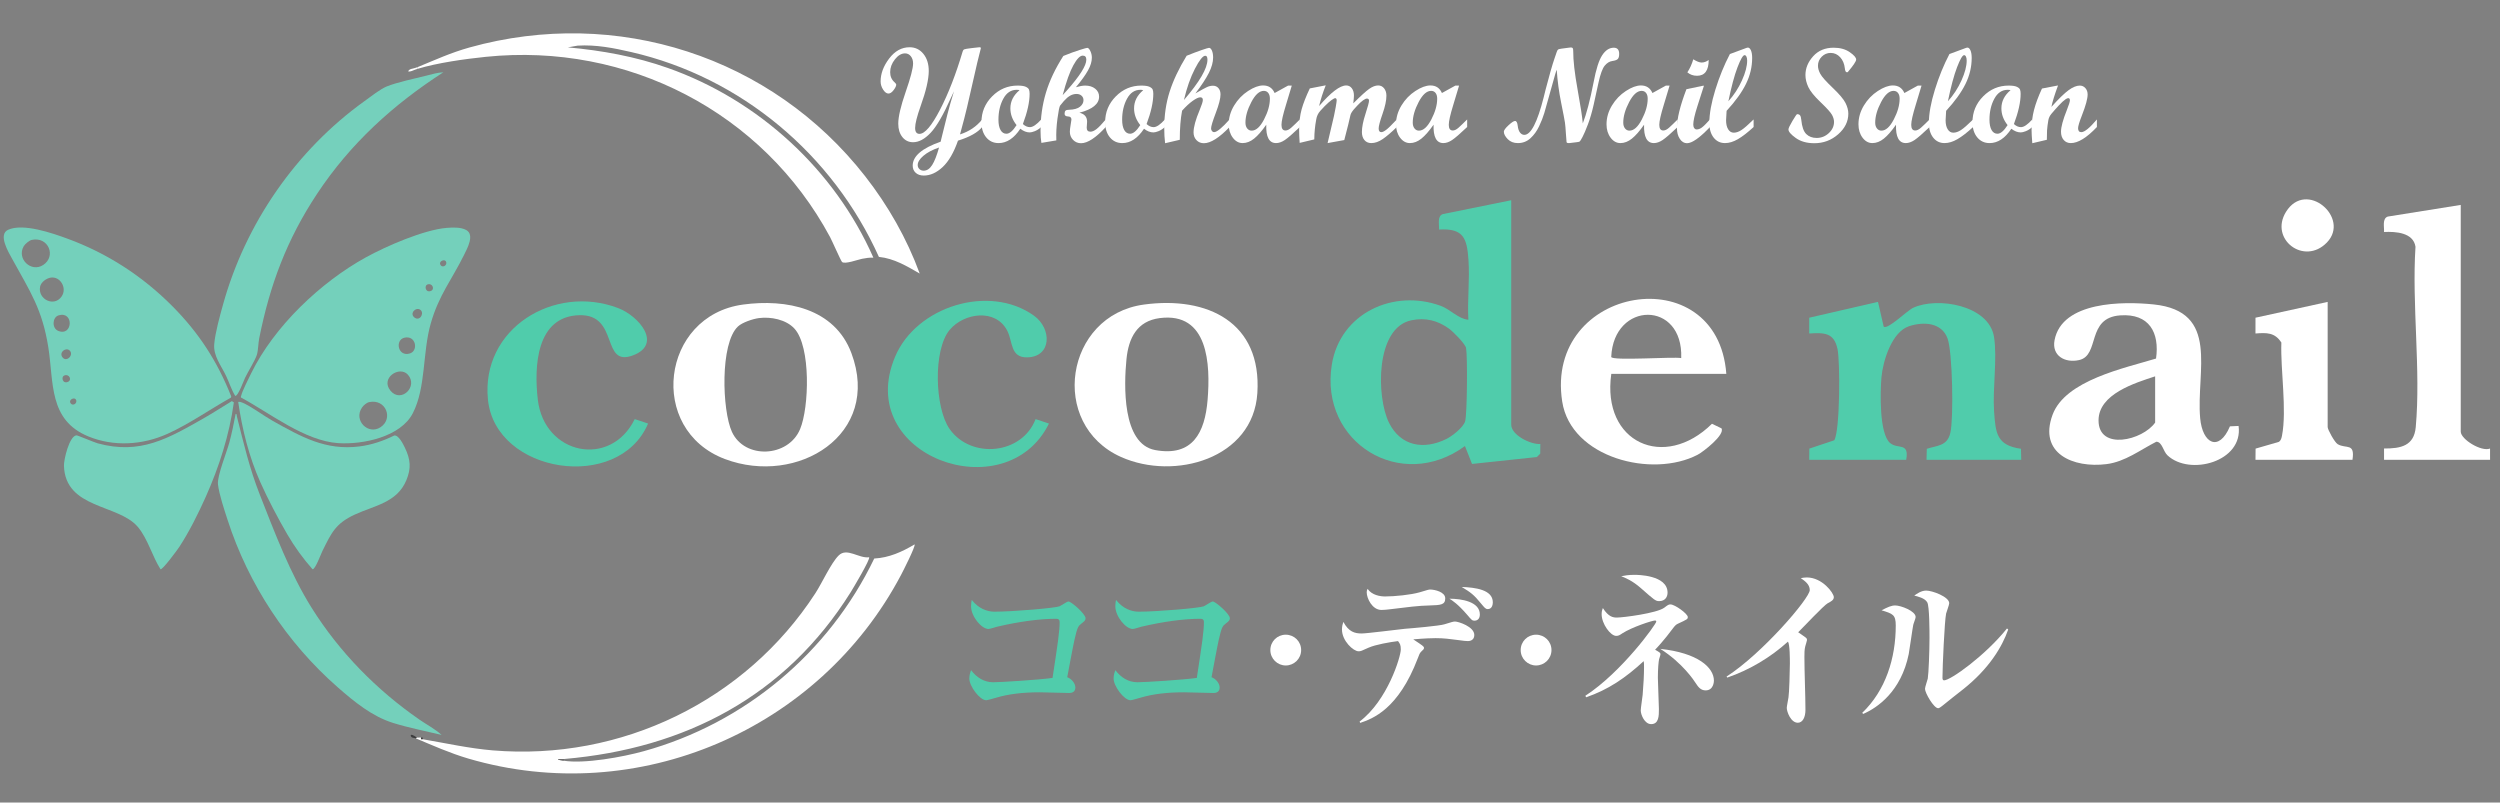 <?xml version="1.0" encoding="UTF-8"?>
<svg id="Layer_1" xmlns="http://www.w3.org/2000/svg" width="982.646" height="315.436" version="1.1" viewBox="0 0 982.646 315.436">
  <rect x="0" y="0" width="982.646" height="315.436" fill="#808080" stroke="none"/>
  <!-- Generator: Adobe Illustrator 29.1.0, SVG Export Plug-In . SVG Version: 2.1.0 Build 142)  -->
  <defs>
    <style>
      .st0 {
        fill: #6f6e6e;
      }

      .st1 {
        fill: #75d0bc;
      }

      .st2 {
        fill: #fff;
      }

      .st3 {
        fill: #3c3c3d;
      }

      .st4 {
        fill: #74d0bb;
      }

      .st5 {
        fill: #50ccab;
      }
    </style>
  </defs>
  <g>
    <path class="st5" d="M425.128,245.05c-1.292,1.02-1.632,1.292-2.788,6.392-.544,2.312-2.448,12.646-2.855,14.754,1.632.544,3.195,2.38,3.195,4.012,0,1.904-1.496,2.176-2.448,2.176-1.835,0-9.859-.272-11.491-.272-6.799,0-12.307.68-17.134,2.108-.68.204-3.536,1.02-3.944,1.02-2.583,0-6.663-5.576-6.663-8.5,0-1.564.408-2.516.68-3.332,2.108,2.788,5.032,4.76,8.703,4.76,2.856,0,17.95-.952,23.322-1.7,2.108-13.734,2.788-18.426,2.788-21.962,0-.884-.408-1.292-1.428-1.292-6.391,0-14.482,1.088-23.186,3.127-.544.136-2.788.884-3.332.884-2.788,0-6.868-4.963-6.868-8.907,0-1.156.136-1.836.272-2.516,2.651,3.4,6.051,4.624,8.907,4.624,7.208,0,23.934-1.428,25.565-2.108.544-.204,2.992-1.904,3.536-1.904,1.088,0,6.731,4.896,6.731,6.595,0,.884-.544,1.224-1.564,2.04h.002Z"/>
    <path class="st5" d="M481.841,245.05c-1.292,1.02-1.632,1.292-2.788,6.392-.544,2.312-2.448,12.646-2.855,14.754,1.632.544,3.195,2.38,3.195,4.012,0,1.904-1.496,2.176-2.448,2.176-1.835,0-9.859-.272-11.491-.272-6.799,0-12.307.68-17.134,2.108-.68.204-3.536,1.02-3.944,1.02-2.583,0-6.663-5.576-6.663-8.5,0-1.564.408-2.516.68-3.332,2.108,2.788,5.032,4.76,8.703,4.76,2.856,0,17.95-.952,23.322-1.7,2.108-13.734,2.788-18.426,2.788-21.962,0-.884-.408-1.292-1.428-1.292-6.391,0-14.482,1.088-23.186,3.127-.544.136-2.788.884-3.332.884-2.788,0-6.868-4.963-6.868-8.907,0-1.156.136-1.836.272-2.516,2.651,3.4,6.051,4.624,8.907,4.624,7.208,0,23.934-1.428,25.565-2.108.544-.204,2.992-1.904,3.536-1.904,1.088,0,6.731,4.896,6.731,6.595,0,.884-.544,1.224-1.564,2.04h.002Z"/>
    <path class="st2" d="M505.374,261.572c-3.264,0-6.051-2.651-6.051-6.051s2.72-6.051,6.051-6.051,6.052,2.651,6.052,6.051-2.788,6.051-6.052,6.051Z"/>
    <path class="st2" d="M577.043,251.986c-.748,0-1.564-.068-4.488-.476-2.583-.34-4.963-.68-8.295-.68-1.088,0-4.284.068-8.771.476,3.808,2.516,4.215,2.788,4.215,3.332,0,.476-.068.544-1.156,1.564-.476.476-.748,1.088-1.292,2.583-7.615,19.99-17.746,23.729-22.642,25.361l-.204-.544c11.015-8.295,16.183-25.565,16.183-28.285,0-1.904-.34-2.312-1.088-3.332-3.264.408-8.771,1.36-11.559,2.584-2.788,1.292-3.127,1.428-3.944,1.428-2.04,0-6.527-4.08-6.527-8.567,0-1.292.272-2.176.544-2.992,2.108,3.944,4.488,4.556,7.208,4.556,2.04,0,14.21-1.564,16.93-1.836,2.72-.204,13.735-1.156,15.57-1.768,3.128-.952,3.468-1.088,4.216-1.088,1.224,0,7.547,1.972,7.547,5.303,0,2.244-2.04,2.38-2.448,2.38h0,0ZM561.948,237.979c-4.283.068-8.907.68-15.57,1.496-1.156.136-2.244.272-3.399.272-3.604,0-5.78-4.556-5.78-6.935,0-.476.068-.816.34-1.36,1.7,2.516,5.031,2.992,6.867,2.992,3.671,0,10.063-.612,13.599-1.632,3.195-.952,3.536-1.088,4.147-1.088,1.768,0,5.916.952,5.916,3.467,0,2.584-1.836,2.652-6.12,2.788h0ZM579.558,243.962c-.884,0-1.088-.204-2.992-2.447-3.468-4.012-5.711-5.508-6.867-6.188,4.759,0,11.967,1.156,11.967,6.188,0,1.768-1.02,2.447-2.108,2.447ZM584.794,239.407c-.884,0-1.224-.476-2.651-2.176-2.856-3.536-4.148-4.419-7.615-6.527,5.235.204,12.238,1.02,12.238,6.051,0,.68-.204,2.652-1.972,2.652h0Z"/>
    <path class="st2" d="M603.77,261.572c-3.264,0-6.052-2.651-6.052-6.051s2.72-6.051,6.052-6.051,6.051,2.651,6.051,6.051-2.788,6.051-6.051,6.051Z"/>
    <path class="st2" d="M659.46,245.186c-.612.272-1.088.68-2.04,1.972-3.332,4.488-5.848,7.139-6.868,8.227,1.904,1.088,2.108,1.224,2.108,1.768,0,.34-.476,1.7-.544,1.972-.204.884-.476,3.74-.476,7.275,0,1.972.408,10.539.408,12.307,0,2.652,0,5.916-3.06,5.916-2.583,0-4.079-3.74-4.079-5.372,0-.952.68-5.235.748-6.119.34-3.944.544-7.887.544-10.947,0-1.224,0-1.564-.136-2.312-7.139,6.595-13.939,11.219-22.642,14.21l-.271-.612c14.414-9.383,27.877-28.217,27.877-29.169,0-.136-.136-.408-.476-.408-1.156,0-9.179,2.652-12.851,5.032-1.088.748-1.564,1.02-2.448,1.02-2.244,0-5.711-4.759-5.711-8.499,0-1.156.204-1.768.476-2.448,2.244,3.536,4.08,3.74,5.507,3.74,2.448,0,15.707-1.7,18.63-3.875,1.428-1.088,1.7-1.292,2.447-1.292,1.7,0,6.8,3.671,6.8,4.963,0,.816-.136.884-3.944,2.652h0ZM652.117,236.279c-1.36,0-1.904-.476-7.071-5.031-3.468-3.06-6.119-4.08-7.819-4.76,1.36-.272,2.924-.544,5.235-.544.952,0,12.987,0,12.987,7.003,0,1.496-.816,3.332-3.332,3.332h0ZM670.407,271.364c-2.04,0-2.992-1.496-3.943-2.924-.476-.748-5.032-7.819-13.871-13.395,14.687,1.564,21.078,7.275,21.078,12.511,0,.34-.136,3.808-3.264,3.808h0Z"/>
    <path class="st2" d="M718.417,237.095c-1.632.884-9.791,9.655-11.627,11.423.884.612,1.836,1.224,2.72,1.904.476.34.748.544.748,1.156,0,.204-.612,2.244-.68,2.448-.34,1.292-.34,2.855-.34,4.283,0,5.779.408,15.026.408,20.738,0,2.855-1.088,5.031-2.992,5.031-2.788,0-4.352-4.352-4.352-5.848,0-.612.612-3.535.68-4.147.272-1.563.544-10.267.544-13.19,0-1.904,0-7.547-.748-8.703-6.936,6.255-15.026,11.083-23.866,14.143l-.272-.408c14.075-9.043,32.705-30.801,32.705-33.997,0-2.244-1.972-3.604-3.536-4.691.816-.136,1.428-.272,2.38-.272,6.052,0,10.607,6.119,10.607,7.751,0,1.156-1.088,1.7-2.379,2.38h0Z"/>
    <path class="st2" d="M752.011,245.662c-.272,1.224-1.428,9.587-1.768,11.423-2.992,14.754-12.375,21.146-17.882,23.525l-.408-.408c9.247-8.839,13.191-21.554,13.191-34.336,0-4.284-1.156-4.624-5.576-5.983,2.38-1.224,3.808-1.904,5.372-1.904,2.176,0,8.023,2.176,8.023,4.556,0,.544-.884,2.652-.952,3.128h0ZM771.594,270.956c-1.292,1.02-6.867,5.372-7.955,6.323-1.292,1.02-1.564,1.088-1.836,1.088-1.7,0-5.167-5.983-5.167-7.615,0-.68.952-3.4,1.088-4.012.34-1.904.68-10.947.68-15.91,0-2.38,0-12.579-.884-14.075-.952-1.7-3.808-2.312-5.1-2.652.952-.68,2.72-1.972,4.692-1.972,2.379,0,9.043,2.448,9.043,4.963,0,.68-1.088,3.468-1.224,4.08-.612,2.924-1.428,21.01-1.428,25.226,0,.544.136,1.02.612,1.02,2.584,0,16.183-9.723,24.75-20.398l.476.408c-2.38,6.799-7.479,15.367-17.746,23.526h-.001Z"/>
  </g>
  <g>
    <path class="st2" d="M386.055,49.925c-1.728,2.141-4.899,3.927-9.514,5.359-1.639,4.694-3.648,8.155-6.028,10.381-2.38,2.227-4.855,3.34-7.425,3.34-1.311,0-2.363-.358-3.156-1.074-.794-.717-1.19-1.662-1.19-2.835,0-3.711,3.659-6.844,10.977-9.398l.596-2.434c1.708-6.956,2.77-11.106,3.184-12.453l1.476-4.945c-.19.362-.596,1.234-1.217,2.615-2.986,6.697-5.644,11.275-7.974,13.734s-4.625,3.689-6.887,3.689c-1.726,0-3.128-.673-4.207-2.019-1.079-1.347-1.618-3.107-1.618-5.282,0-2.727.971-6.887,2.912-12.479,1.942-5.592,2.913-9.32,2.913-11.184,0-1.139-.297-2.084-.893-2.835-.595-.751-1.351-1.126-2.265-1.126-1.416,0-2.745.786-3.987,2.356-1.243,1.571-1.864,3.254-1.864,5.048,0,1.64.586,2.969,1.76,3.987.415.38.622.682.622.906,0,.518-.341,1.23-1.022,2.136-.682.906-1.359,1.359-2.033,1.359-.725,0-1.42-.509-2.084-1.527-.665-1.018-.997-2.097-.997-3.236,0-3.055,1.122-6.058,3.366-9.009,2.243-2.951,4.919-4.427,8.025-4.427,2.209,0,4.017.867,5.424,2.601s2.11,3.979,2.11,6.739c-.019,3.312-1.083,7.903-3.195,13.775-1.442,4.058-2.164,6.924-2.164,8.599,0,1.554.57,2.331,1.708,2.331,2.106,0,4.798-3.162,8.078-9.488,3.279-6.325,6.239-13.941,8.88-22.847.121-.449.333-.742.634-.88s1.337-.311,3.105-.518c1.769-.208,2.713-.311,2.834-.311.448,0,.647.129.595.388l-1.4,5.618-4.021,17.551c-.552,2.417-1.476,5.982-2.77,10.696,3.561-1.122,6.464-3.081,8.711-5.877v2.977h.001ZM369.098,57.977c-2.589.88-4.634,1.963-6.136,3.249-1.502,1.286-2.252,2.499-2.252,3.638,0,.638.224,1.169.673,1.592s1.001.634,1.657.634c1.294,0,2.412-.742,3.353-2.226.94-1.485,1.842-3.78,2.706-6.887h-.001Z"/>
    <path class="st2" d="M409.278,49.925c-.88.777-1.735,1.325-2.563,1.644-.829.32-1.485.479-1.968.479-1.243,0-2.477-.483-3.702-1.45-2.485,3.763-5.333,5.644-8.543,5.644-2.002,0-3.625-.75-4.867-2.252-1.243-1.502-1.864-3.495-1.864-5.98,0-3.936,1.398-7.314,4.194-10.136,2.796-2.822,6.136-4.233,10.019-4.233,1.467,0,2.541.16,3.223.479s1.101.695,1.256,1.126c.155.432.233.976.233,1.631,0,3.228-.88,7.189-2.641,11.883.88.812,1.803,1.217,2.77,1.217,1.156,0,2.641-1.01,4.453-3.029v2.977h0ZM400.734,35.453c-.259-.104-.63-.155-1.113-.155-2.244,0-4,1.174-5.269,3.521-1.269,2.348-1.903,5.092-1.903,8.233,0,1.744.276,3.098.828,4.064.552.967,1.321,1.45,2.304,1.45,1.226,0,2.554-1.13,3.987-3.391-1.623-2.037-2.434-4.229-2.434-6.576,0-2.761,1.199-5.143,3.599-7.146h.001Z"/>
    <path class="st2" d="M434.676,49.873c-3.918,4.281-7.171,6.421-9.761,6.421-1.243,0-2.287-.437-3.132-1.308-.846-.872-1.269-1.946-1.269-3.223,0-.604.104-1.51.311-2.718s.311-1.89.311-2.045c0-.794-.449-1.204-1.346-1.23s-1.346-.375-1.346-1.048c0-.586.125-.997.375-1.23.25-.233.72-.349,1.411-.349,1.898-.052,3.313-.444,4.246-1.178.932-.733,1.398-1.601,1.398-2.602,0-.708-.255-1.29-.764-1.748s-1.161-.687-1.955-.687c-.432,0-.846.052-1.243.156-.414.104-.812.259-1.191.466-.397.225-.812.509-1.243.854-.414.362-.854.802-1.32,1.32-.449.5-.941,1.096-1.476,1.786-.276.363-.622,2.063-1.036,5.101-.207,1.57-.346,3.021-.415,4.349-.069,1.243-.078,2.65-.026,4.22l-5.876.983c-.225-1.311-.337-2.917-.337-4.815,0-5.178.699-10.123,2.097-14.834s3.685-9.553,6.861-14.524c2.468-1,4.599-1.782,6.395-2.343,1.795-.561,2.796-.842,3.003-.842.415,0,.82.415,1.217,1.243s.596,1.7.596,2.615c0,1.536-.509,3.214-1.527,5.035-1.019,1.821-2.598,4.018-4.738,6.589,1.467-.431,2.684-.647,3.65-.647,1.605,0,2.917.41,3.935,1.229,1.018.82,1.527,1.86,1.527,3.12,0,2.865-2.58,4.971-7.741,6.317,2.02.466,3.029,1.648,3.029,3.547l-.155,2.33c0,1.053.492,1.58,1.476,1.58.69,0,1.476-.336,2.355-1.01.88-.673,2.114-1.958,3.703-3.857v2.977h.001ZM417.692,37.395l1.709-1.89c5.057-5.695,7.585-9.708,7.585-12.039,0-1.07-.466-1.605-1.398-1.605-1.07,0-2.3,1.26-3.689,3.78s-2.792,6.438-4.207,11.754Z"/>
    <path class="st2" d="M457.898,49.925c-.88.777-1.735,1.325-2.563,1.644-.829.32-1.485.479-1.968.479-1.243,0-2.477-.483-3.702-1.45-2.485,3.763-5.333,5.644-8.543,5.644-2.002,0-3.625-.75-4.867-2.252-1.243-1.502-1.864-3.495-1.864-5.98,0-3.936,1.398-7.314,4.194-10.136,2.796-2.822,6.136-4.233,10.019-4.233,1.467,0,2.541.16,3.223.479s1.101.695,1.256,1.126c.155.432.233.976.233,1.631,0,3.228-.88,7.189-2.641,11.883.88.812,1.803,1.217,2.77,1.217,1.156,0,2.641-1.01,4.453-3.029v2.977h0ZM449.355,35.453c-.259-.104-.63-.155-1.113-.155-2.244,0-4,1.174-5.269,3.521-1.269,2.348-1.903,5.092-1.903,8.233,0,1.744.276,3.098.828,4.064.552.967,1.321,1.45,2.304,1.45,1.226,0,2.554-1.13,3.987-3.391-1.623-2.037-2.434-4.229-2.434-6.576,0-2.761,1.199-5.143,3.599-7.146h.001Z"/>
    <path class="st2" d="M483.296,49.925c-4.091,4.246-7.456,6.369-10.097,6.369-1.175,0-2.146-.401-2.913-1.204s-1.152-1.816-1.152-3.042c0-2.071.794-4.988,2.382-8.75.846-2.037,1.269-3.366,1.269-3.987,0-.708-.336-1.061-1.01-1.061-.69,0-1.691.47-3.003,1.411-1.312.941-2.692,2.223-4.142,3.845-.604,3.176-.906,6.99-.906,11.443l-5.773,1.347c-.225-1.812-.337-3.78-.337-5.903,0-5.143.708-9.933,2.123-14.369,1.415-4.436,3.642-9.139,6.68-14.11,2.261-.915,4.232-1.661,5.915-2.239,1.684-.578,2.646-.868,2.887-.868.449,0,.829.363,1.14,1.087.311.725.466,1.631.466,2.719,0,1.83-.561,3.854-1.683,6.071-1.122,2.218-2.883,4.897-5.281,8.039,2.298-1.329,3.827-2.166,4.587-2.511.761-.345,1.538-.518,2.333-.518.882,0,1.594.315,2.139.946s.816,1.464.816,2.5c0,1.555-.618,3.963-1.855,7.223-1.237,3.261-1.856,5.306-1.856,6.134,0,.379.117.716.35,1.009s.505.44.815.44c1.104,0,3.141-1.666,6.108-4.997v2.977h-.002ZM465.355,39.31c6.161-7.162,9.242-12.444,9.242-15.844,0-1.036-.284-1.553-.854-1.553-.949,0-2.304,1.7-4.064,5.1-1.761,3.4-3.202,7.5-4.323,12.297h-.001Z"/>
    <path class="st2" d="M510.92,49.925c-2.762,2.624-4.738,4.333-5.929,5.126-1.191.793-2.33,1.19-3.418,1.19-2.727,0-4.013-2.408-3.857-7.223-1.726,2.468-3.318,4.289-4.776,5.462-1.459,1.173-2.964,1.76-4.518,1.76-1.52,0-2.81-.712-3.87-2.136-1.062-1.424-1.593-3.171-1.593-5.243,0-2.589.712-5.057,2.136-7.404,1.424-2.347,3.249-4.246,5.476-5.695,2.227-1.45,4.195-2.175,5.904-2.175,2.157,0,3.667.993,4.53,2.977l5.292-2.925h1.452l-2.283,7.586c-1.177,3.814-1.765,6.43-1.765,7.845,0,1.484.525,2.226,1.578,2.226.673,0,1.415-.358,2.226-1.074s1.949-1.808,3.416-3.275v2.977h-.001ZM491.969,51.349c1.726,0,3.353-1.471,4.88-4.414,1.527-2.942,2.291-5.657,2.291-8.142,0-.966-.216-1.722-.646-2.265-.432-.544-1.01-.816-1.735-.816-1.726,0-3.361,1.467-4.905,4.401-1.545,2.935-2.318,5.635-2.318,8.104,0,.932.229,1.687.686,2.265.458.579,1.041.867,1.749.867h-.002Z"/>
    <path class="st2" d="M549.03,49.925c-2.158,2.106-4.005,3.686-5.541,4.738-1.536,1.053-3.029,1.579-4.479,1.579-1.14,0-2.041-.393-2.705-1.178-.665-.785-.997-1.842-.997-3.171,0-1.864.466-4.229,1.397-7.094.933-2.865,1.398-4.608,1.398-5.229,0-.552-.285-.829-.854-.829-.173,0-.38.061-.621.181-.259.121-.553.294-.88.518-.328.242-.682.535-1.062.88-.38.346-.776.743-1.19,1.191-.449.449-.897.941-1.347,1.476-.759.898-1.208,1.648-1.346,2.252l-.86,3.704-1.565,6.111-6.559,1.188,2.511-10.666c.19-.777.414-1.916.674-3.417.259-1.501.388-2.399.388-2.692,0-.587-.198-.88-.596-.88-.12,0-.293.061-.518.181-.259.121-.553.302-.88.543-.38.276-.786.604-1.217.984-.466.415-.967.889-1.502,1.424-.569.57-1.156,1.2-1.76,1.89-.829.932-1.347,2.02-1.554,3.262-.276,1.484-.466,2.813-.569,3.987-.121,1.174-.19,2.485-.207,3.935l-5.748,1.372c-.138-1.984-.207-3.641-.207-4.971,0-3.158.328-5.907.984-8.246.655-2.338,1.726-5.07,3.21-8.194l6.265-1.217c-1.122,2.813-1.993,5.532-2.614,8.155,4.643-5.402,8.198-8.103,10.666-8.103.897,0,1.627.367,2.188,1.1.562.734.842,1.696.842,2.887,0,.553-.087,1.571-.259,3.055,2.918-2.917,5.011-4.82,6.28-5.709,1.27-.889,2.439-1.333,3.51-1.333.949,0,1.727.38,2.331,1.14.604.759.906,1.726.906,2.9,0,1.847-.508,4.221-1.524,7.122s-1.523,4.816-1.523,5.747c0,.965.353,1.448,1.06,1.448.447,0,1.072-.298,1.874-.893.801-.596,2.2-1.963,4.2-4.104v2.977h0Z"/>
    <path class="st2" d="M576.679,49.925c-2.762,2.624-4.738,4.333-5.929,5.126-1.191.793-2.33,1.19-3.418,1.19-2.727,0-4.013-2.408-3.857-7.223-1.726,2.468-3.318,4.289-4.776,5.462-1.459,1.173-2.964,1.76-4.518,1.76-1.52,0-2.81-.712-3.87-2.136-1.062-1.424-1.593-3.171-1.593-5.243,0-2.589.712-5.057,2.136-7.404s3.249-4.246,5.476-5.695c2.227-1.45,4.194-2.175,5.903-2.175,2.157,0,3.667.993,4.53,2.977l5.292-2.925h1.452l-2.283,7.586c-1.177,3.814-1.765,6.43-1.765,7.845,0,1.484.525,2.226,1.578,2.226.673,0,1.415-.358,2.226-1.074.811-.716,1.949-1.808,3.416-3.275v2.977h0ZM557.728,51.349c1.726,0,3.353-1.471,4.88-4.414,1.527-2.942,2.291-5.657,2.291-8.142,0-.966-.216-1.722-.646-2.265-.432-.544-1.01-.816-1.735-.816-1.726,0-3.361,1.467-4.905,4.401-1.545,2.935-2.317,5.635-2.317,8.104,0,.932.229,1.687.686,2.265.457.579,1.04.867,1.748.867h-.002Z"/>
    <path class="st2" d="M622.128,48.501c1.448-3.693,2.862-9.07,4.242-16.129.965-5.143,2.095-8.699,3.388-10.667,1.294-1.968,2.812-2.952,4.553-2.952,1.414,0,2.121.812,2.121,2.434,0,.932-.177,1.592-.53,1.981-.354.388-1.083.66-2.187.815s-2.095.768-2.974,1.838c-.88,1.07-1.69,3.28-2.432,6.628l-1.889,8.621c-.673,2.986-1.432,5.592-2.276,7.818-.846,2.227-1.553,3.875-2.121,4.945-.569,1.071-.94,1.666-1.112,1.787-.173.121-.604.216-1.295.285l-2.796.336c-.656.035-1.014-.095-1.074-.388-.061-.293-.146-1.406-.26-3.339-.112-1.933-.237-3.378-.375-4.336-.139-.958-.64-3.568-1.502-7.832s-1.44-8.57-1.733-12.919c-.121.069-.842,2.516-2.163,7.339-1.321,4.824-2.229,8.052-2.721,9.683-.492,1.631-1.179,3.375-2.06,5.23s-2.012,3.413-3.394,4.673c-1.382,1.26-3.022,1.89-4.922,1.89-1.658,0-2.992-.522-4.003-1.566-1.01-1.044-1.515-2.015-1.515-2.913,0-.552.608-1.394,1.825-2.524,1.217-1.13,2.075-1.696,2.576-1.696.552,0,.896.608,1.035,1.825s.445,2.127.92,2.731,1.041.906,1.697.906c2.573,0,5.104-4.902,7.592-14.705l.777-3.133c1.469-5.661,2.643-9.76,3.523-12.297l.83-2.434c.189-.535.375-.863.557-.984.182-.121.636-.233,1.362-.336l2.725-.363c.397-.068.7-.104.907-.104.38,0,.631.095.753.285.12.19.182.552.182,1.087-.01,3.746.56,8.777,1.707,15.094,1.148,6.317,1.835,10.778,2.06,13.384l.002.002Z"/>
    <path class="st2" d="M659.421,49.925c-2.762,2.624-4.738,4.333-5.929,5.126-1.191.793-2.33,1.19-3.418,1.19-2.727,0-4.013-2.408-3.857-7.223-1.726,2.468-3.318,4.289-4.776,5.462-1.459,1.173-2.964,1.76-4.518,1.76-1.52,0-2.81-.712-3.87-2.136-1.062-1.424-1.593-3.171-1.593-5.243,0-2.589.712-5.057,2.136-7.404s3.249-4.246,5.476-5.695c2.227-1.45,4.194-2.175,5.903-2.175,2.157,0,3.667.993,4.53,2.977l5.292-2.925h1.452l-2.283,7.586c-1.177,3.814-1.765,6.43-1.765,7.845,0,1.484.525,2.226,1.578,2.226.673,0,1.415-.358,2.226-1.074.811-.716,1.949-1.808,3.416-3.275v2.977h0ZM640.47,51.349c1.726,0,3.353-1.471,4.88-4.414,1.527-2.942,2.291-5.657,2.291-8.142,0-.966-.216-1.722-.646-2.265-.432-.544-1.01-.816-1.735-.816-1.726,0-3.361,1.467-4.905,4.401-1.545,2.935-2.317,5.635-2.317,8.104,0,.932.229,1.687.686,2.265.457.579,1.04.867,1.748.867h-.002Z"/>
    <path class="st2" d="M672.133,49.925c-4.039,4.246-7.06,6.369-9.062,6.369-1.105,0-2.037-.566-2.796-1.696-.76-1.13-1.14-2.55-1.14-4.259,0-3.676,1.243-8.768,3.729-15.275l6.575-1.372h.312l-2.59,8.104c-1.07,3.349-1.604,5.739-1.604,7.171,0,.57.125,1.032.375,1.385.25.354.565.531.945.531.673,0,1.351-.246,2.032-.738s1.756-1.558,3.224-3.197v2.977h0ZM671.615,23.569c0,4.143-1.527,6.214-4.582,6.214-1.484,0-2.753-.449-3.806-1.347,1.001-1.519,1.777-3.227,2.33-5.126,1.363.846,2.459,1.269,3.288,1.269.932,0,1.854-.336,2.77-1.01h0Z"/>
    <path class="st2" d="M689.272,49.925c-2.347,2.158-4.405,3.75-6.174,4.777-1.77,1.026-3.457,1.54-5.062,1.54-1.848,0-3.336-.716-4.466-2.148-1.131-1.433-1.696-3.357-1.696-5.773,0-3.625.785-7.974,2.356-13.048,1.57-5.074,3.478-9.751,5.721-14.032l6.576-2.434c.207-.068.362-.104.466-.104.501,0,.91.367,1.23,1.101.318.734.479,1.722.479,2.964,0,3.521-.812,6.93-2.434,10.226-1.622,3.297-4.159,6.818-7.611,10.563-.139,1.795-.207,3.029-.207,3.702,0,1.501.275,2.692.828,3.573s1.286,1.32,2.201,1.32c.932,0,1.924-.336,2.977-1.01,1.053-.673,2.658-2.071,4.815-4.194v2.977h.001ZM679.357,39.802c2.191-2.437,3.97-5.168,5.333-8.193,1.363-3.024,2.045-5.625,2.045-7.804,0-.64-.095-1.154-.284-1.543-.19-.389-.432-.583-.726-.583-.639,0-1.566,1.59-2.783,4.771s-2.412,7.631-3.585,13.352h0Z"/>
    <path class="st2" d="M729.582,23.414c0,.673-1.113,2.33-3.34,4.971h-.466c-.346-.138-.562-.647-.647-1.527-.19-1.777-.803-3.231-1.838-4.362-1.036-1.13-2.278-1.696-3.729-1.696-1.363,0-2.537.496-3.521,1.487s-1.476,2.176-1.476,3.556c0,1,.312,2.073.937,3.219s2.243,2.964,4.854,5.454,4.288,4.472,5.03,5.947,1.113,2.878,1.113,4.207c0,3.072-1.333,5.778-4,8.116-2.666,2.339-5.786,3.508-9.358,3.508-2.952,0-5.386-.687-7.301-2.059-1.916-1.372-2.874-2.489-2.874-3.353,0-.483.526-1.605,1.579-3.366,1.053-1.76,1.657-2.641,1.812-2.641.552,0,.944.16,1.178.479s.393.911.479,1.773c.259,2.692.91,4.548,1.954,5.566s2.403,1.527,4.078,1.527c1.829,0,3.426-.634,4.789-1.901s2.045-2.737,2.045-4.41c0-.862-.265-1.78-.794-2.755-.529-.974-2.022-2.632-4.479-4.974-2.457-2.342-4.064-4.324-4.824-5.947-.76-1.622-1.139-3.201-1.139-4.738,0-2.675,1.01-5.134,3.028-7.378,2.02-2.243,4.703-3.366,8.052-3.366,2.537,0,4.647.583,6.33,1.748s2.524,2.136,2.524,2.913l.004.002Z"/>
    <path class="st2" d="M758.449,49.925c-2.762,2.624-4.738,4.333-5.929,5.126-1.191.793-2.33,1.19-3.418,1.19-2.727,0-4.013-2.408-3.857-7.223-1.726,2.468-3.318,4.289-4.776,5.462-1.459,1.173-2.964,1.76-4.518,1.76-1.52,0-2.81-.712-3.87-2.136-1.062-1.424-1.593-3.171-1.593-5.243,0-2.589.712-5.057,2.136-7.404s3.249-4.246,5.476-5.695c2.227-1.45,4.194-2.175,5.903-2.175,2.157,0,3.667.993,4.53,2.977l5.292-2.925h1.452l-2.283,7.586c-1.177,3.814-1.765,6.43-1.765,7.845,0,1.484.525,2.226,1.578,2.226.673,0,1.415-.358,2.226-1.074.811-.716,1.949-1.808,3.416-3.275v2.977h0ZM739.498,51.349c1.726,0,3.353-1.471,4.88-4.414,1.527-2.942,2.291-5.657,2.291-8.142,0-.966-.216-1.722-.646-2.265-.432-.544-1.01-.816-1.735-.816-1.726,0-3.361,1.467-4.905,4.401-1.545,2.935-2.317,5.635-2.317,8.104,0,.932.229,1.687.686,2.265.457.579,1.04.867,1.748.867h-.002Z"/>
    <path class="st2" d="M775.561,49.925c-2.347,2.158-4.405,3.75-6.174,4.777-1.77,1.026-3.457,1.54-5.062,1.54-1.848,0-3.336-.716-4.466-2.148-1.131-1.433-1.696-3.357-1.696-5.773,0-3.625.785-7.974,2.356-13.048,1.57-5.074,3.478-9.751,5.721-14.032l6.576-2.434c.207-.068.362-.104.466-.104.501,0,.91.367,1.23,1.101.318.734.479,1.722.479,2.964,0,3.521-.812,6.93-2.434,10.226-1.622,3.297-4.159,6.818-7.611,10.563-.139,1.795-.207,3.029-.207,3.702,0,1.501.275,2.692.828,3.573s1.286,1.32,2.201,1.32c.932,0,1.924-.336,2.977-1.01,1.053-.673,2.658-2.071,4.815-4.194v2.977h.001ZM765.646,39.802c2.191-2.437,3.97-5.168,5.333-8.193,1.363-3.024,2.045-5.625,2.045-7.804,0-.64-.095-1.154-.284-1.543-.19-.389-.432-.583-.726-.583-.639,0-1.566,1.59-2.783,4.771s-2.412,7.631-3.585,13.352h0Z"/>
    <path class="st2" d="M798.81,49.925c-.881.777-1.734,1.325-2.563,1.644-.828.32-1.484.479-1.968.479-1.242,0-2.477-.483-3.702-1.45-2.485,3.763-5.333,5.644-8.543,5.644-2.003,0-3.625-.75-4.867-2.252-1.243-1.502-1.864-3.495-1.864-5.98,0-3.936,1.398-7.314,4.194-10.136,2.796-2.822,6.136-4.233,10.02-4.233,1.467,0,2.541.16,3.223.479s1.101.695,1.256,1.126c.155.432.232.976.232,1.631,0,3.228-.88,7.189-2.641,11.883.881.812,1.804,1.217,2.771,1.217,1.156,0,2.641-1.01,4.453-3.029v2.977h0ZM790.266,35.453c-.259-.104-.63-.155-1.113-.155-2.243,0-4,1.174-5.269,3.521-1.269,2.348-1.902,5.092-1.902,8.233,0,1.744.275,3.098.828,4.064.553.967,1.32,1.45,2.305,1.45,1.225,0,2.554-1.13,3.986-3.391-1.622-2.037-2.434-4.229-2.434-6.576,0-2.761,1.2-5.143,3.599-7.146h0Z"/>
    <path class="st2" d="M824.208,49.925c-3.987,4.211-7.404,6.317-10.252,6.317-1.157,0-2.089-.405-2.797-1.217-.708-.811-1.062-1.898-1.062-3.262,0-1.847.76-4.668,2.278-8.466.812-2.037,1.217-3.331,1.217-3.883s-.216-.829-.646-.829c-.242,0-.562.121-.958.362-.362.242-.786.579-1.269,1.01-.432.397-.915.88-1.45,1.45-.466.483-.967,1.036-1.502,1.657l-1.449,1.683c-.639.777-1.036,1.597-1.191,2.459-.259,1.467-.432,2.813-.518,4.039-.052.915-.077,2.149-.077,3.702l-5.722,1.347c-.19-2.33-.285-4.065-.285-5.204,0-2.778.324-5.411.971-7.896.647-2.485,1.688-5.282,3.12-8.388l6.316-1.217c-1.329,3.573-2.2,6.386-2.614,8.44,2.828-3.159,5.074-5.346,6.736-6.563,1.663-1.217,3.141-1.825,4.433-1.825.879,0,1.611.332,2.197.996.586.663.879,1.495.879,2.495,0,1.655-.742,4.381-2.227,8.178-1.018,2.606-1.526,4.299-1.526,5.078,0,1.039.424,1.558,1.271,1.558,1.263,0,3.305-1.666,6.126-4.997v2.977h0Z"/>
  </g>
  <g>
    <path class="st5" d="M594.002,78.697v88.214c0,4.132,7.621,7.852,11.443,7.611l-.045,3.788-1.325,1.333-25.478,2.715-2.789-7.027c-25.07,18.387-57.22-1.34-52.334-31.959,3.233-20.26,24.225-29.957,42.765-23.171,3.996,1.463,6.856,5.107,10.913,5.479-.426-7.677.579-15.917.04-23.525-.601-8.48-1.885-12.509-11.565-11.931.112-1.946-.78-5.325,1.478-6.065l26.897-5.463h0ZM554.752,125.889c-14.203,2.927-13.798,30.233-8.784,40.294,4.618,9.265,13.72,10.743,22.605,6.329,2.231-1.108,6.57-4.5,7.302-6.883.819-2.666.97-25.731.375-28.842-.313-1.637-5.072-6.418-6.631-7.554-4.48-3.267-9.301-4.491-14.868-3.344h0Z"/>
    <path class="st2" d="M292.076,119.708c16.94-2.294,35.945,1.424,42.556,19.045,12.034,32.075-21.213,52.39-49.666,41.687-30.647-11.529-25.177-56.359,7.11-60.731h0ZM298.282,125.031c-2.325.302-6.517,1.691-8.228,3.294-7.081,6.636-6.226,33.001-2.365,41.413,4.986,10.863,22.097,10.104,26.784-1.036,3.594-8.542,4.271-32.428-2.191-39.516-3.303-3.623-9.336-4.762-14-4.156h0Z"/>
    <path class="st2" d="M449.638,119.708c24.993-3.384,46.358,6.988,44.573,34.824-1.654,25.788-32.56,34.456-53.541,25.108-28.603-12.744-22.124-55.721,8.969-59.931h0ZM455.844,125.031c-8.932,1.155-12.254,7.836-13.077,16.177-.996,10.097-1.77,33.281,11.278,35.691,14.756,2.726,19.566-6.908,20.616-19.755,1.137-13.906.317-34.587-18.818-32.113h.001Z"/>
    <path class="st2" d="M678.545,146.963h-45.215c-3.829,27.081,20.846,38.083,39.575,19.6l3.737,1.799c1.477,2.54-7.195,9.237-9.337,10.361-17.83,9.352-49.838,1.267-53.267-20.89-7.072-45.692,61.09-57.011,64.507-10.869h0ZM660.817,140.756c.873-22.784-26.574-22.458-27.508-.469.149,1.639,24.616-.159,27.508.469Z"/>
    <path class="st5" d="M407.046,164.736l5.249,1.745c-16.797,34.171-77.011,12.85-60.444-26.325,8.33-19.698,36.942-28.688,54.535-16.096,7.169,5.131,7.001,16.244-2.668,16.406-6.636.111-5.606-6.122-7.769-10.401-4.515-8.931-17.042-7.133-22.677-.404-6.589,7.868-5.841,30.801.02,39.02,8.486,11.899,28.458,9.943,33.754-3.943v-.002Z"/>
    <path class="st5" d="M249.484,164.736l5.249,1.745c-11.569,27.146-59.959,19.698-62.935-9.333-2.869-27.982,26.019-45.629,51.137-36.065,8.228,3.133,17.589,14.213,5.824,18.609-12.632,4.721-5.254-16.202-21.027-15.806-17.113.43-17.814,20.447-16.345,33.176,2.51,21.746,28.633,27.019,38.096,7.673h0Z"/>
    <g>
      <path class="st5" d="M711.131,180.725l.04-4.395,9.793-3.275c2.284-3.643,2.34-30.855,1.297-35.819-1.37-6.522-5.173-6.514-11.134-6.154l.008-6.206,27.024-6.223,2.247,9.757c1.707,1.186,9.072-6.26,11.599-7.436,9.485-4.412,29.806-1.054,31.768,11.491,1.329,8.495-.61,20.219.02,29.237.594,8.502.963,13.347,10.569,14.693l.107,4.332h-37.236l.114-4.316c4.265-1.379,8.023-1.073,9.254-6.264,1.33-5.614.872-31.845-1.104-37.137-2.345-6.283-9.377-6.666-15.118-4.796-6.831,2.224-10.317,13.798-10.864,20.167-.472,5.5-.929,22.218,3.447,25.783,3.125,2.547,7.519-.47,6.292,6.563h-38.123v-.002Z"/>
      <path class="st2" d="M876.494,167.576l3.401-.153c1.904,14.059-19.208,19.76-27.947,11.553-1.731-1.625-2.069-5.305-4.374-5.355-6.4,3.235-12.232,7.872-19.612,8.805-13.036,1.647-26.824-4.155-21.181-19.408,5.025-13.583,28.363-18.331,40.67-22.09,1.439-10.168-2.639-17.777-14.076-16.97-13.449.948-7.864,15.724-16.171,17.571-5.599,1.245-10.807-1.72-9.646-7.821,2.917-15.325,26.971-15.302,38.986-14.048,26.158,2.73,16.61,26.193,18.248,44.699.89,10.059,7.418,13.411,11.702,3.216h0ZM847.096,147.922c-7.92,2.61-22.223,6.938-22.248,17.286-.029,12.094,17.385,7.858,22.248.889v-18.175Z"/>
      <path class="st2" d="M967.216,80.543v89.1c0,3.021,8.133,8.042,11.521,6.654l.004,4.428h-41.669l-.005-4.437c6.578.042,11.789-1.024,12.459-8.376,2.05-22.473-1.57-48.099-.098-70.912-.837-5.597-7.723-6.033-12.361-5.815.122-1.968-.793-5.3,1.483-6.062l28.666-4.581h0Z"/>
      <path class="st2" d="M914.908,118.665v49.205c0,1.015,2.77,6.023,3.929,6.709,3.329,1.971,6.872-.688,5.823,6.146h-38.123l.04-4.395,9.11-2.634c.857-.518,1.092-1.529,1.271-2.454,1.971-10.142-.638-25.968-.246-36.599-2.595-4-5.744-3.903-10.18-3.562l.008-6.206,28.367-6.21h0Z"/>
      <path class="st2" d="M914.608,95.314c-8.932,9.238-22.754-1.322-16.06-12.07,7.952-12.766,25.398,2.412,16.06,12.07Z"/>
    </g>
  </g>
  <g>
    <path class="st4" d="M175.542,89.577c2.357-.195,5.608-.346,7.728.843,3.353,1.88.4,7.198-.854,9.742-4.821,9.78-9.934,15.827-13.12,27.029-3.252,11.432-1.849,25.05-7.003,35.171-4.775,9.378-19.71,12.462-29.377,11.813-13.167-.885-26.787-11.803-38.135-17.895-.236-.242-.062-.439-.007-.675.448-1.949,2.95-6.833,3.959-8.893,9.016-18.418,27.283-35.779,45.156-45.603,7.974-4.383,22.728-10.795,31.654-11.532h0ZM175.224,102.683c-.591-.937-2.794.021-2.165,1.297.817,1.657,3.097.181,2.165-1.297ZM168.075,111.791c-1.533.523-.749,3.572,1.461,2.484,1.372-.675.402-3.12-1.461-2.484ZM165.407,121.947c-1.632-1.633-4.581,1.067-2.604,2.773,2.052,1.77,4.019-1.357,2.604-2.773ZM158.982,132.733c-3.832.864-2.62,7.669,2.14,6.188,3.412-1.062,2.394-7.209-2.14-6.188ZM160.325,147.272c-3.287-3.673-10.978,1.333-6.825,6.32,4.16,4.996,10.971-1.688,6.825-6.32ZM145.153,158.045c-1.086.225-2.271,1.268-2.887,2.172-3.419,5.011,2.468,10.937,7.342,7.68,5.103-3.41,2.027-11.195-4.455-9.851h0Z"/>
    <path class="st4" d="M67.784,120.378c10.408,10.474,17.655,21.665,23.103,35.458l-.107.444c-8.295,4.631-16.258,10.299-24.931,14.229-9.775,4.43-21.145,5.15-31.161,1.015-15.59-6.437-13.511-21.083-15.683-34.926-2.361-15.051-7.21-22.067-14.172-34.75-1.5-2.733-5.709-9.689-1.633-11.533,5.912-2.675,17.278,1.291,23.207,3.455,15.733,5.742,29.609,14.764,41.378,26.607h0ZM12.558,94.278c-1.048.217-2.694,1.581-3.231,2.502-2.877,4.931,2.937,10.5,7.687,7.349,5.179-3.435,2.013-11.192-4.456-9.852h0ZM19.994,109.111c-1.732.245-3.868,1.767-4.232,3.556-1.003,4.936,5.548,8.235,8.512,3.784,2.154-3.235-.554-7.867-4.28-7.34ZM23.009,123.961c-2.448.735-2.688,5.045-.151,6.083,5.788,2.367,6.285-7.924.151-6.083ZM27.414,137.805c-1.442-1.442-4.211.568-2.977,2.468,1.582,2.437,4.718-.727,2.977-2.468ZM25.36,147.553c-1.541.521-.739,3.584,1.461,2.487,1.481-.738.442-3.13-1.461-2.487ZM29.808,157.003c-.591-.937-2.794.021-2.165,1.297.817,1.657,3.097.181,2.165-1.297Z"/>
    <path class="st2" d="M221.496,298.997c8.252,1.326,23.239-1.441,31.526-3.732,39.675-10.966,72.804-38.687,90.604-75.73,5.846-.312,10.922-2.617,15.86-5.561.495.635-4.57,10.584-5.337,12.035-32.127,60.831-103.459,91.721-170.102,72.143-7.15-2.101-14.334-5.294-20.582-7.928l.337-.337c.392.114,1.182-.054,1.687,0v.674c.219.039.471-.034.675,0,9.084,1.567,18.298,3.615,27.499,4.384,50.493,4.222,99.388-19.482,126.829-61.769,2.62-4.037,6.095-11.779,9.132-14.823,3.268-3.275,7.933,1.238,11.984.682.639.6-6.397,12.391-7.282,13.803-25.602,40.842-65.022,61.366-112.492,65.482-.775.067-1.583-.052-2.36.003v.33c.676.101,1.347.233,2.023.341v.003Z"/>
    <path class="st4" d="M93.626,157.969c.588-.08,1.052.038,1.591.262,3.473,1.441,8.447,5.229,12.014,7.217,11.135,6.208,20.709,11.722,34.091,10.02,4.742-.603,9.363-2.16,13.625-4.289,1.713-.283,3.497,3.35,4.189,4.781,2.229,4.611,2.556,8.088.57,12.83-3.691,8.809-12.54,9.896-20.267,13.472-7.542,3.49-9.158,7.154-12.701,14.29-.56,1.127-2.868,7.411-3.893,7.192-3.765-4.25-7.059-8.815-9.919-13.718-3.636-6.232-7.653-13.873-10.587-20.453-4.46-10.002-7.144-20.765-8.711-31.604h-.002Z"/>
    <path class="st4" d="M91.133,157.66l.788.508c-1.803,12.906-5.778,25.292-11.058,37.141-2.84,6.374-6.562,13.832-10.378,19.649-.806,1.228-6.536,8.999-7.387,8.802-3.258-5.097-5.037-12.083-8.958-16.692-7.644-8.988-28.446-6.986-29.005-23.973-.08-2.439,2.11-11.71,4.905-11.979.447-.043,6.902,2.741,8.333,3.134,16.731,4.592,27.729-1.902,41.646-9.815,3.764-2.14,7.416-4.524,11.115-6.776h-.001Z"/>
    <path class="st1" d="M174.261,28.412c-19.8,12.792-36.549,28.014-49.606,47.728-11.891,17.953-18.558,35.745-22.773,56.852-.395,1.976-.371,4.767-.929,6.494-.74,2.29-3.386,6.446-4.582,8.913-.53,1.093-2.82,7.458-3.923,7.206-1.507-2.465-2.355-5.288-3.595-7.881-1.976-4.129-5.049-7.826-4.649-12.475.389-4.513,2.204-11.011,3.443-15.48,8.865-31.993,28.711-60.671,55.61-80.021,2.324-1.671,6.239-4.747,8.742-5.766,3.968-1.615,10.992-3.115,15.371-4.197,2.265-.56,4.537-1.269,6.89-1.373h.001Z"/>
    <path class="st4" d="M173.586,288.872c-6.266-1.505-12.922-2.798-19.068-4.714-8.292-2.585-15.284-8.337-21.761-14.003-19.899-17.408-35.119-40.513-43.271-65.706-1.296-4.004-3.343-10.039-3.815-14.093-.374-3.212,3.446-12.582,4.484-16.458.989-3.691,1.757-7.451,2.461-11.205.516-.083.399.631.495,1.013,2.727,10.758,4.933,20.353,9.033,30.783,5.848,14.875,11.861,30.87,20.355,44.424,10.922,17.427,25.524,32.288,42.408,43.964,2.863,1.98,6.183,3.707,8.678,5.995h0Z"/>
    <path class="st2" d="M163.127,26.722v.675c-.834.252-1.665.872-2.699.671.457-1.114,1.925-1.037,2.699-1.346Z"/>
    <path class="st3" d="M163.802,289.887l-.337.337c-.594-.251-2.112-.016-2.022-1.348.844-.296,2.191.962,2.36,1.011h0Z"/>
    <path class="st0" d="M221.833,298.322l-.337.675c-.675-.109-1.347-.24-2.022-.341v-.33c.777-.055,1.585.064,2.36-.003h0Z"/>
    <path class="st2" d="M164.139,26.384v.675c-.336.102-.668.233-1.012.337v-.675c.382-.153.755-.232,1.012-.337Z"/>
    <path class="st3" d="M165.489,289.887c.22.023.453-.03.674,0v.674c-.203-.035-.455.038-.673,0v-.674h0Z"/>
    <path class="st2" d="M164.139,26.384c6.982-2.869,13.049-5.673,20.439-7.733,57.858-16.126,118.706,3.56,155.475,50.616,9.023,11.547,16.398,24.486,21.452,38.263-5.061-2.913-10.057-5.95-16.046-6.555-18.127-40.261-54.11-70.558-97.305-80.5-6.989-1.609-13.869-2.977-21.105-2.54l-3.864.685c13.469,1.223,26.562,3.594,39.311,8.094,35.607,12.569,65.569,39.977,80.797,74.568-1.499-.084-2.992.156-4.453.44-1.653.32-6.751,2.242-7.865,1.253-.437-.388-3.937-8.355-4.711-9.795-26.402-49.139-79.676-76.55-135.298-70.842-8.204.842-19.028,2.356-26.826,4.72v-.675h-.001Z"/>
  </g>
</svg>
